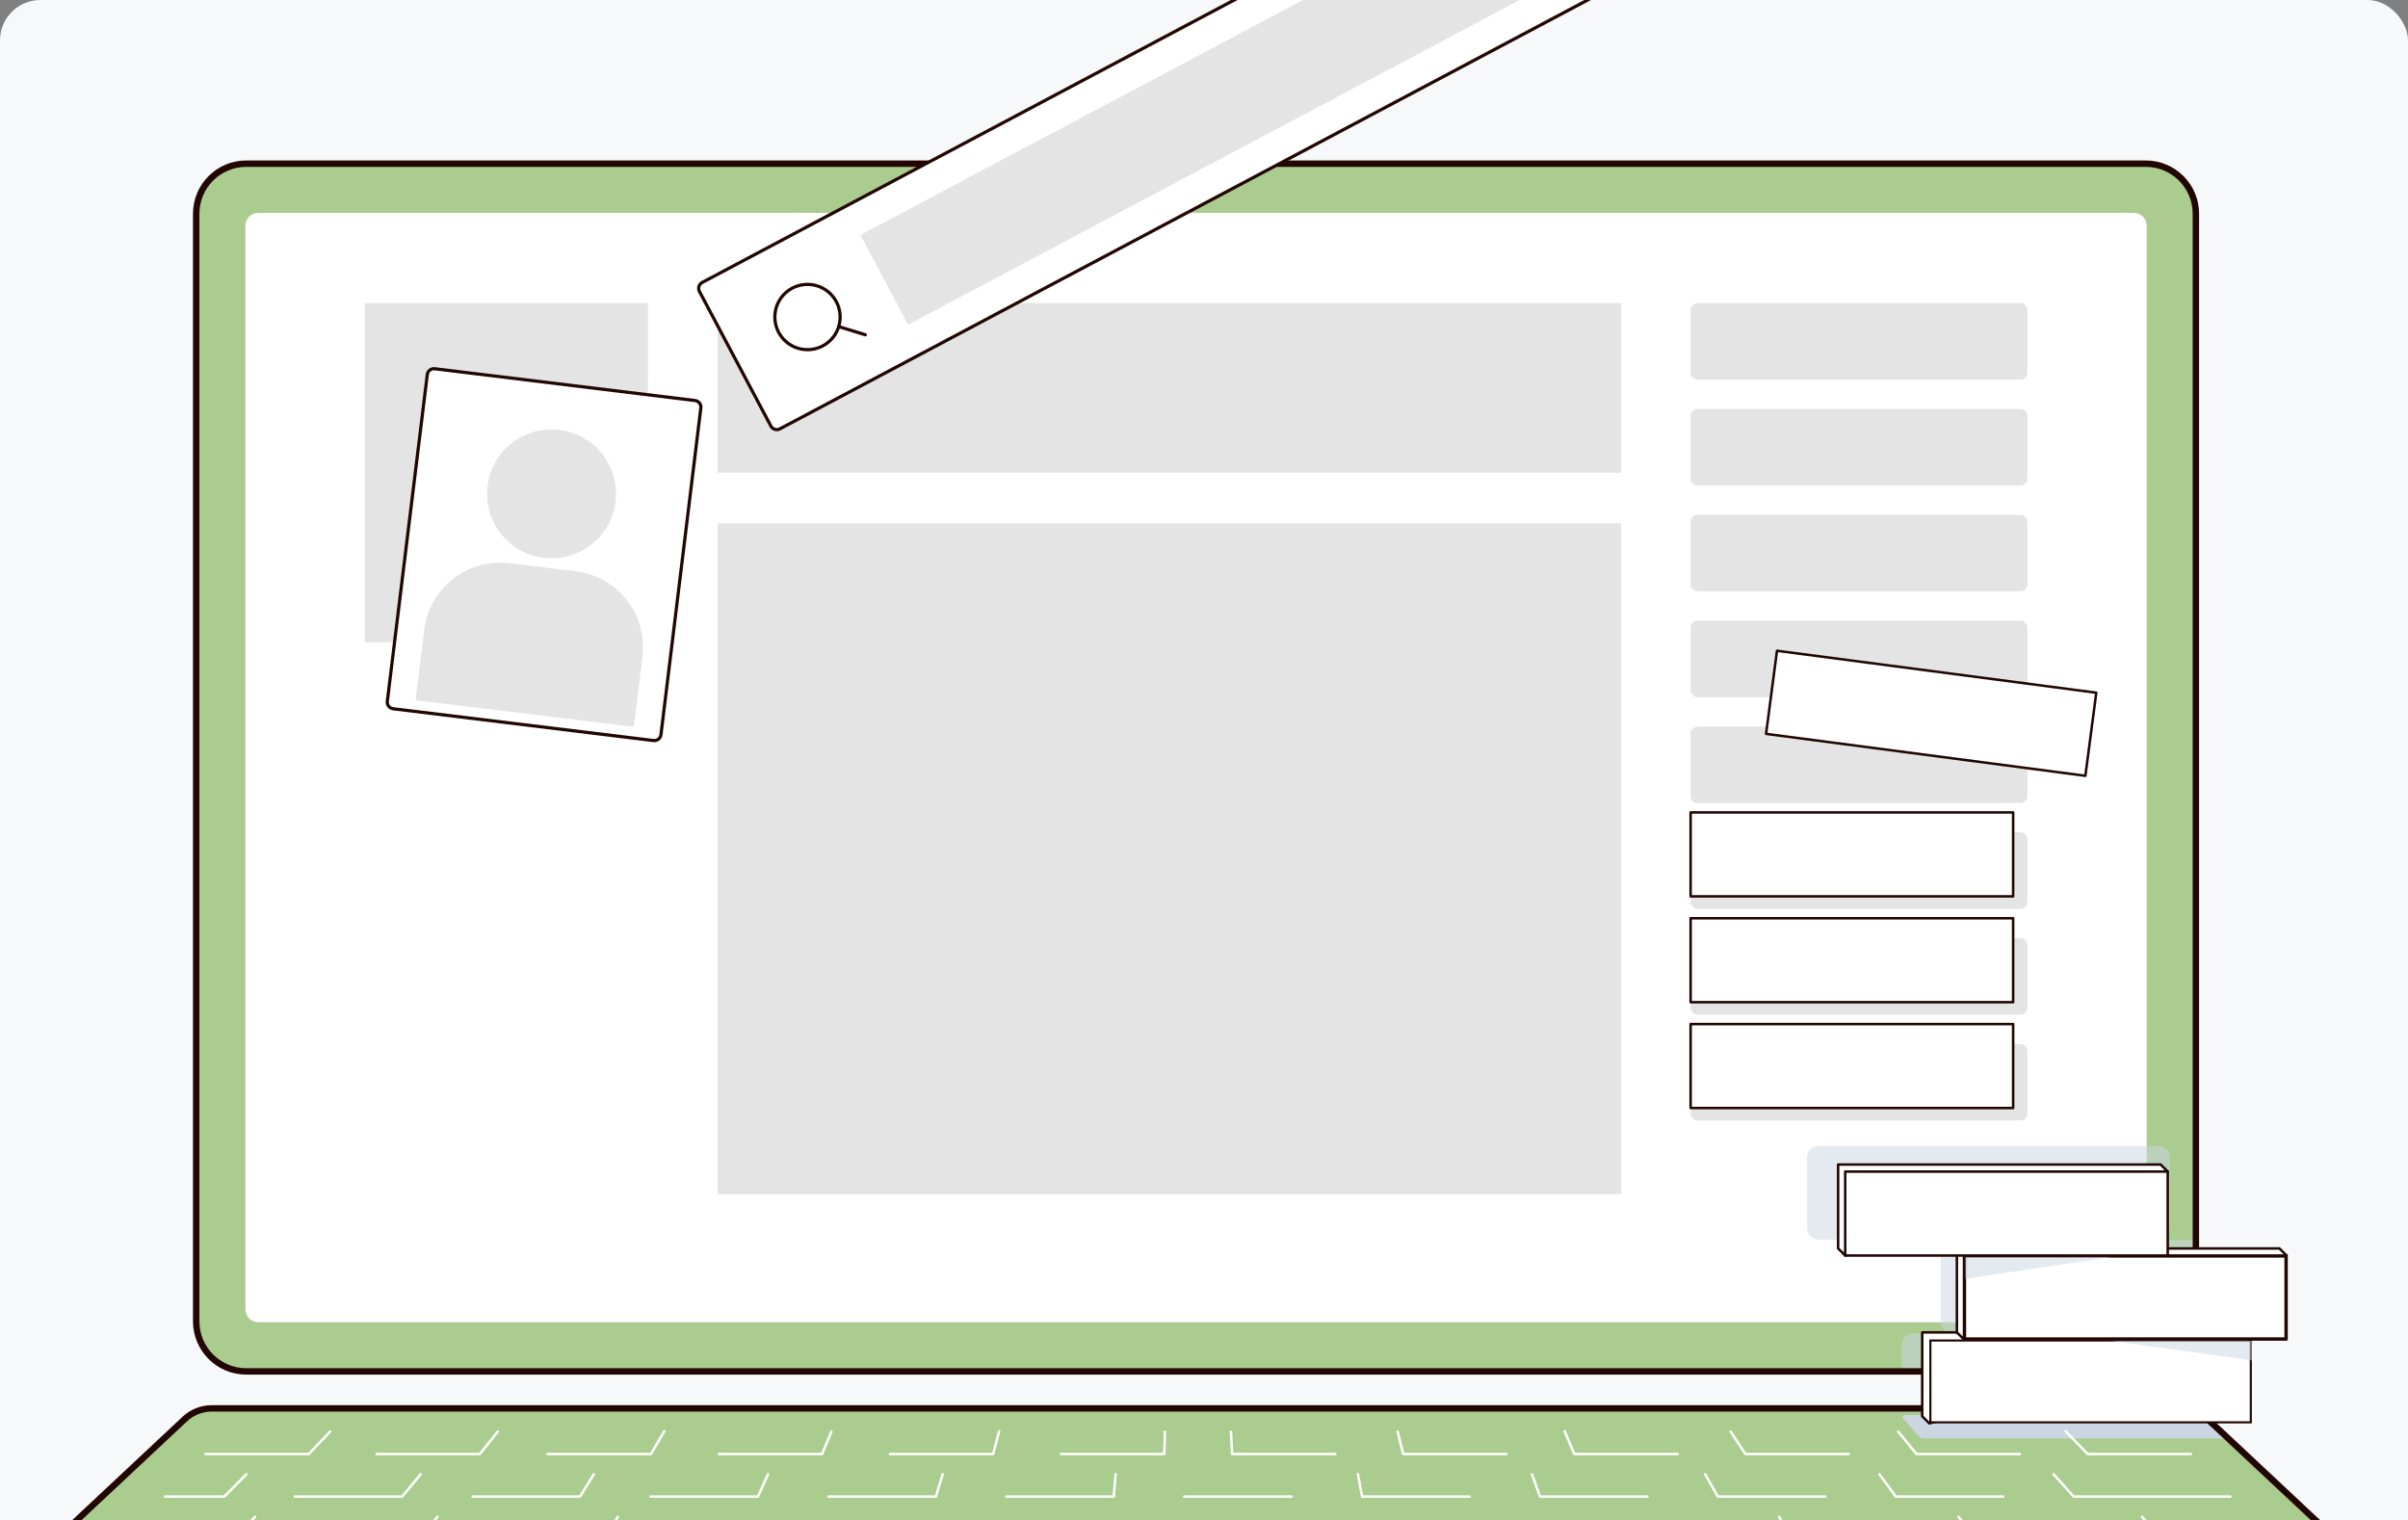 <svg width="716" height="452" viewBox="0 0 716 452" fill="none" xmlns="http://www.w3.org/2000/svg">
<rect x="0" y="0" width="716" height="452" fill="#808080" stroke="none"/>
<g clip-path="url(#clip0_5360_224)">
<g clip-path="url(#clip1_5360_224)">
<rect width="716" height="492" rx="12" fill="#F6F8FA"/>
<g style="mix-blend-mode:multiply" opacity="0.5">
<path d="M733.255 515H-16.648C-17.355 514.987 -18.042 514.766 -18.624 514.364C-19.205 513.962 -19.656 513.398 -19.918 512.741C-20.181 512.085 -20.244 511.366 -20.1 510.674C-19.956 509.982 -19.612 509.347 -19.109 508.85L58.336 431.474C58.336 431.474 654.92 428.118 655.578 428.769L735.734 508.85C736.238 509.349 736.583 509.985 736.727 510.678C736.87 511.372 736.805 512.093 736.54 512.75C736.275 513.407 735.822 513.971 735.237 514.371C734.653 514.772 733.963 514.99 733.255 515Z" fill="#CCD6E3"/>
</g>
<path d="M652.929 63.55V392.862C652.93 394.818 652.545 396.754 651.797 398.562C651.049 400.369 649.952 402.011 648.569 403.394C647.186 404.777 645.544 405.874 643.737 406.622C641.93 407.37 639.993 407.754 638.038 407.753H73.222C69.272 407.753 65.484 406.184 62.692 403.392C59.899 400.599 58.33 396.811 58.33 392.862V63.55C58.33 59.6 59.899 55.812 62.692 53.02C65.484 50.227 69.272 48.658 73.222 48.658H638.038C641.987 48.658 645.775 50.227 648.568 53.02C651.36 55.812 652.929 59.6 652.929 63.55Z" fill="#AACC8E"/>
<path d="M638.301 389.324V67.094C638.301 64.991 636.596 63.287 634.493 63.287L76.766 63.287C74.663 63.287 72.959 64.991 72.959 67.094V389.324C72.959 391.426 74.663 393.131 76.766 393.131L634.493 393.131C636.596 393.131 638.301 391.426 638.301 389.324Z" fill="white"/>
<path d="M600.733 90.132H504.796C503.633 90.132 502.691 91.074 502.691 92.236V110.791C502.691 111.954 503.633 112.896 504.796 112.896H600.733C601.895 112.896 602.837 111.954 602.837 110.791V92.236C602.837 91.074 601.895 90.132 600.733 90.132Z" fill="#E4E4E4"/>
<path d="M600.733 121.6H504.796C503.633 121.6 502.691 122.542 502.691 123.704V142.259C502.691 143.421 503.633 144.363 504.796 144.363H600.733C601.895 144.363 602.837 143.421 602.837 142.259V123.704C602.837 122.542 601.895 121.6 600.733 121.6Z" fill="#E4E4E4"/>
<path d="M600.733 153.068H504.796C503.633 153.068 502.691 154.01 502.691 155.172V173.727C502.691 174.889 503.633 175.831 504.796 175.831H600.733C601.895 175.831 602.837 174.889 602.837 173.727V155.172C602.837 154.01 601.895 153.068 600.733 153.068Z" fill="#E4E4E4"/>
<path d="M600.733 184.536H504.796C503.633 184.536 502.691 185.478 502.691 186.64V205.195C502.691 206.357 503.633 207.299 504.796 207.299H600.733C601.895 207.299 602.837 206.357 602.837 205.195V186.64C602.837 185.478 601.895 184.536 600.733 184.536Z" fill="#E4E4E4"/>
<path d="M600.733 216.004H504.796C503.633 216.004 502.691 216.946 502.691 218.108V236.663C502.691 237.825 503.633 238.767 504.796 238.767H600.733C601.895 238.767 602.837 237.825 602.837 236.663V218.108C602.837 216.946 601.895 216.004 600.733 216.004Z" fill="#E4E4E4"/>
<path d="M600.733 247.471H504.796C503.633 247.471 502.691 248.413 502.691 249.575V268.13C502.691 269.292 503.633 270.234 504.796 270.234H600.733C601.895 270.234 602.837 269.292 602.837 268.13V249.575C602.837 248.413 601.895 247.471 600.733 247.471Z" fill="#E4E4E4"/>
<path d="M600.733 278.933H504.796C503.633 278.933 502.691 279.875 502.691 281.037V299.592C502.691 300.754 503.633 301.696 504.796 301.696H600.733C601.895 301.696 602.837 300.754 602.837 299.592V281.037C602.837 279.875 601.895 278.933 600.733 278.933Z" fill="#E4E4E4"/>
<path d="M600.733 310.401H504.796C503.633 310.401 502.691 311.343 502.691 312.505V331.06C502.691 332.222 503.633 333.164 504.796 333.164H600.733C601.895 333.164 602.837 332.222 602.837 331.06V312.505C602.837 311.343 601.895 310.401 600.733 310.401Z" fill="#E4E4E4"/>
<g style="mix-blend-mode:multiply" opacity="0.5">
<path d="M652.396 396.394C650.686 402.951 645.05 407.754 638.362 407.754H565.476V399.857C565.449 398.967 565.776 398.103 566.385 397.454C566.995 396.805 567.836 396.423 568.726 396.394H652.396Z" fill="#CCD6E3"/>
<path d="M652.928 368.57V392.229C652.928 393.634 652.749 395.033 652.396 396.393H580.33C579.439 396.364 578.596 395.982 577.987 395.331C577.377 394.681 577.051 393.815 577.08 392.924V372.039C577.051 371.148 577.377 370.282 577.987 369.632C578.596 368.981 579.439 368.599 580.33 368.57H652.928Z" fill="#CCD6E3"/>
<path d="M641.92 340.753H540.659C538.823 340.753 537.334 342.242 537.334 344.078V365.245C537.334 367.081 538.823 368.57 540.659 368.57H641.92C643.756 368.57 645.245 367.081 645.245 365.245V344.078C645.245 342.242 643.756 340.753 641.92 340.753Z" fill="#CCD6E3"/>
</g>
<path d="M726.053 489.769V491.648C726.053 494.364 724.974 496.968 723.054 498.888C721.134 500.808 718.53 501.887 715.814 501.887H-4.568C-7.283 501.887 -9.888 500.808 -11.808 498.888C-13.728 496.968 -14.807 494.364 -14.807 491.648V489.769C-14.804 488.967 -14.636 488.173 -14.313 487.438C-13.99 486.703 -13.518 486.043 -12.928 485.499L54.98 421.887C57.154 419.867 60.015 418.747 62.983 418.756H648.326C650.661 418.759 652.942 419.459 654.877 420.766C655.39 421.109 655.874 421.495 656.323 421.918L662.78 427.967L724.237 485.53C724.811 486.077 725.268 486.734 725.581 487.463C725.893 488.192 726.054 488.977 726.053 489.769Z" fill="#AACC8E"/>
<g style="mix-blend-mode:multiply">
<path d="M662.755 427.692H572.003C571.717 427.691 571.435 427.63 571.176 427.511C570.917 427.392 570.686 427.219 570.5 427.003L565.765 421.542C565.704 421.471 565.665 421.385 565.651 421.292C565.638 421.199 565.652 421.105 565.691 421.02C565.73 420.935 565.792 420.862 565.871 420.812C565.95 420.761 566.041 420.734 566.135 420.734H655.102C655.6 421.067 656.069 421.44 656.505 421.849L662.755 427.692Z" fill="#CCD6E3"/>
</g>
<path d="M726.053 489.769V491.648C726.053 494.364 724.975 496.968 723.054 498.888C721.134 500.808 718.53 501.887 715.814 501.887H-4.568C-7.283 501.887 -9.888 500.808 -11.808 498.888C-13.728 496.968 -14.807 494.364 -14.807 491.648V489.769C-14.804 488.967 -14.636 488.173 -14.313 487.438C-13.99 486.703 -13.518 486.043 -12.928 485.499L54.98 421.887C57.154 419.867 60.015 418.747 62.983 418.756H648.326C651.292 418.752 654.149 419.871 656.323 421.887L660.369 425.644L724.243 485.467C724.824 486.022 725.285 486.69 725.596 487.43C725.907 488.17 726.063 488.966 726.053 489.769Z" stroke="#210602" stroke-width="1.905" stroke-linecap="round" stroke-linejoin="round"/>
<path d="M638.037 48.664H73.228C65.003 48.664 58.336 55.331 58.336 63.556V392.868C58.336 401.092 65.003 407.759 73.228 407.759H638.037C646.262 407.759 652.929 401.092 652.929 392.868V63.556C652.929 55.331 646.262 48.664 638.037 48.664Z" stroke="#210602" stroke-width="1.905" stroke-linecap="round" stroke-linejoin="round"/>
<path d="M36.212 457.644H69.514L75.839 450.994" stroke="#FFFFFD" stroke-width="0.745" stroke-linecap="round" stroke-linejoin="round"/>
<path d="M91.376 457.644H124.679L130.095 450.994" stroke="#FFFFFD" stroke-width="0.745" stroke-linecap="round" stroke-linejoin="round"/>
<path d="M146.54 457.644H179.843L183.7 450.994" stroke="#FFFFFD" stroke-width="0.745" stroke-linecap="round" stroke-linejoin="round"/>
<path d="M529.018 450.994L532.694 457.644H565.996" stroke="#FFFFFD" stroke-width="0.745" stroke-linecap="round" stroke-linejoin="round"/>
<path d="M582.348 450.994L587.858 457.644H621.167" stroke="#FFFFFD" stroke-width="0.745" stroke-linecap="round" stroke-linejoin="round"/>
<path d="M636.897 450.994L643.028 457.644H676.331" stroke="#FFFFFD" stroke-width="0.745" stroke-linecap="round" stroke-linejoin="round"/>
<path d="M49.068 444.982H66.684L73.266 438.337" stroke="#FFFFFD" stroke-width="0.745" stroke-linecap="round" stroke-linejoin="round"/>
<path d="M87.644 444.982H119.575L125.104 438.337" stroke="#FFFFFD" stroke-width="0.745" stroke-linecap="round" stroke-linejoin="round"/>
<path d="M140.541 444.982H172.472L176.574 438.337" stroke="#FFFFFD" stroke-width="0.745" stroke-linecap="round" stroke-linejoin="round"/>
<path d="M193.438 444.982H225.369L228.368 438.337" stroke="#FFFFFD" stroke-width="0.745" stroke-linecap="round" stroke-linejoin="round"/>
<path d="M246.328 444.982H278.266L280.301 438.337" stroke="#FFFFFD" stroke-width="0.745" stroke-linecap="round" stroke-linejoin="round"/>
<path d="M299.226 444.982H331.163L331.72 438.337" stroke="#FFFFFD" stroke-width="0.745" stroke-linecap="round" stroke-linejoin="round"/>
<path d="M384.059 444.982H352.122" stroke="#FFFFFD" stroke-width="0.745" stroke-linecap="round" stroke-linejoin="round"/>
<path d="M403.779 438.337L405.019 444.982H436.957" stroke="#FFFFFD" stroke-width="0.745" stroke-linecap="round" stroke-linejoin="round"/>
<path d="M455.519 438.337L457.917 444.982H489.848" stroke="#FFFFFD" stroke-width="0.745" stroke-linecap="round" stroke-linejoin="round"/>
<path d="M507.019 438.337L510.813 444.982H542.745" stroke="#FFFFFD" stroke-width="0.745" stroke-linecap="round" stroke-linejoin="round"/>
<path d="M558.826 438.337L563.704 444.982H595.642" stroke="#FFFFFD" stroke-width="0.745" stroke-linecap="round" stroke-linejoin="round"/>
<path d="M610.628 438.337L616.602 444.982H663.168" stroke="#FFFFFD" stroke-width="0.745" stroke-linecap="round" stroke-linejoin="round"/>
<path d="M61.079 432.32H91.795L98.145 425.676" stroke="#FFFFFD" stroke-width="0.745" stroke-linecap="round" stroke-linejoin="round"/>
<path d="M111.953 432.32H142.669L147.992 425.676" stroke="#FFFFFD" stroke-width="0.745" stroke-linecap="round" stroke-linejoin="round"/>
<path d="M162.834 432.32H193.55L197.521 425.557" stroke="#FFFFFD" stroke-width="0.745" stroke-linecap="round" stroke-linejoin="round"/>
<path d="M213.715 432.32H244.431L247.205 425.676" stroke="#FFFFFD" stroke-width="0.745" stroke-linecap="round" stroke-linejoin="round"/>
<path d="M264.596 432.32H295.312L297.09 425.557" stroke="#FFFFFD" stroke-width="0.745" stroke-linecap="round" stroke-linejoin="round"/>
<path d="M315.47 432.32H346.186L346.386 425.676" stroke="#FFFFFD" stroke-width="0.745" stroke-linecap="round" stroke-linejoin="round"/>
<path d="M397.067 432.32H366.351L366.013 425.676" stroke="#FFFFFD" stroke-width="0.745" stroke-linecap="round" stroke-linejoin="round"/>
<path d="M415.578 425.676L417.231 432.32H447.948" stroke="#FFFFFD" stroke-width="0.745" stroke-linecap="round" stroke-linejoin="round"/>
<path d="M465.244 425.557L468.112 432.32H498.829" stroke="#FFFFFD" stroke-width="0.745" stroke-linecap="round" stroke-linejoin="round"/>
<path d="M514.609 425.676L518.987 432.32H549.703" stroke="#FFFFFD" stroke-width="0.745" stroke-linecap="round" stroke-linejoin="round"/>
<path d="M564.412 425.676L569.866 432.32H600.583" stroke="#FFFFFD" stroke-width="0.745" stroke-linecap="round" stroke-linejoin="round"/>
<path d="M614.172 425.557L620.747 432.32H651.464" stroke="#FFFFFD" stroke-width="0.745" stroke-linecap="round" stroke-linejoin="round"/>
<path d="M192.649 90.132H108.428V190.986H192.649V90.132Z" fill="#E4E4E4"/>
<path d="M482.058 90.132H213.358V140.562H482.058V90.132Z" fill="#E4E4E4"/>
<path d="M482.058 155.617H213.358V355.063H482.058V155.617Z" fill="#E4E4E4"/>
<path d="M116.901 210.736L194.314 220.186C194.838 220.249 195.366 220.103 195.782 219.777C196.197 219.452 196.467 218.975 196.531 218.451L208.386 121.299C208.418 121.04 208.399 120.777 208.329 120.526C208.26 120.275 208.142 120.04 207.981 119.834C207.82 119.629 207.621 119.457 207.393 119.329C207.166 119.201 206.916 119.119 206.657 119.088L129.262 109.639C129.003 109.607 128.74 109.627 128.489 109.697C128.238 109.767 128.003 109.886 127.797 110.047C127.592 110.209 127.42 110.409 127.292 110.636C127.164 110.864 127.083 111.114 127.052 111.373L115.166 208.519C115.102 209.043 115.249 209.571 115.574 209.987C115.9 210.402 116.377 210.672 116.901 210.736Z" fill="white" stroke="#210602" stroke-width="0.953" stroke-linecap="round" stroke-linejoin="round"/>
<path d="M163.987 166.006C174.57 166.006 183.149 157.427 183.149 146.844C183.149 136.26 174.57 127.681 163.987 127.681C153.404 127.681 144.824 136.26 144.824 146.844C144.824 157.427 153.404 166.006 163.987 166.006Z" fill="#E4E4E4"/>
<path d="M188.479 216.112L123.577 208.189L126.132 187.266C126.862 181.28 129.941 175.829 134.691 172.113C139.44 168.397 145.471 166.72 151.458 167.451L171.218 169.863C177.205 170.594 182.655 173.673 186.371 178.422C190.087 183.172 191.764 189.203 191.034 195.189L188.479 216.112Z" fill="#E4E4E4"/>
<path d="M480.06 -4.239L231.907 127.505C231.676 127.628 231.424 127.704 231.165 127.729C230.905 127.755 230.643 127.728 230.393 127.652C230.144 127.576 229.912 127.451 229.71 127.285C229.509 127.119 229.343 126.915 229.22 126.685L207.979 86.669C207.855 86.439 207.778 86.187 207.753 85.927C207.727 85.668 207.753 85.405 207.829 85.155C207.906 84.906 208.031 84.674 208.197 84.472C208.363 84.271 208.568 84.105 208.799 83.983L456.953 -47.768C457.183 -47.891 457.436 -47.966 457.696 -47.991C457.955 -48.016 458.218 -47.989 458.467 -47.912C458.717 -47.835 458.949 -47.71 459.15 -47.544C459.351 -47.377 459.517 -47.172 459.639 -46.942L480.887 -6.926C481.009 -6.695 481.085 -6.443 481.11 -6.183C481.134 -5.923 481.108 -5.661 481.031 -5.411C480.954 -5.162 480.829 -4.93 480.662 -4.729C480.496 -4.527 480.291 -4.361 480.06 -4.239Z" fill="white" stroke="#210602" stroke-width="0.953" stroke-linecap="round" stroke-linejoin="round"/>
<path d="M248.682 89.719C249.58 91.415 249.955 93.338 249.76 95.246C249.566 97.155 248.81 98.963 247.588 100.442C246.367 101.921 244.734 103.005 242.897 103.557C241.06 104.109 239.101 104.104 237.266 103.544C235.432 102.983 233.805 101.891 232.59 100.406C231.376 98.921 230.629 97.109 230.443 95.2C230.257 93.291 230.642 91.37 231.547 89.678C232.453 87.987 233.839 86.603 235.532 85.699C236.659 85.097 237.893 84.724 239.165 84.6C240.436 84.477 241.72 84.605 242.942 84.979C244.163 85.352 245.3 85.963 246.285 86.777C247.27 87.59 248.084 88.59 248.682 89.719Z" stroke="#210602" stroke-width="0.953" stroke-linecap="round" stroke-linejoin="round"/>
<path d="M249.397 97.114L257.3 99.538" stroke="#210602" stroke-width="0.953" stroke-linecap="round" stroke-linejoin="round"/>
<path d="M451.393 -33.941L255.852 69.856L270.012 96.533L465.554 -7.263L451.393 -33.941Z" fill="#E4E4E4"/>
<path d="M598.591 273.021H502.691V297.976H598.591V273.021Z" fill="white" stroke="#210602" stroke-width="0.745" stroke-linecap="round" stroke-linejoin="round"/>
<path d="M598.591 304.489H502.691V329.444H598.591V304.489Z" fill="white" stroke="#210602" stroke-width="0.745" stroke-linecap="round" stroke-linejoin="round"/>
<path d="M598.591 241.553H502.691V266.508H598.591V241.553Z" fill="white" stroke="#210602" stroke-width="0.745" stroke-linecap="round" stroke-linejoin="round"/>
<path d="M669.568 398.254L573.668 423.209L571.558 421.111V396.156H667.458L669.568 398.254Z" fill="white" stroke="#210602" stroke-width="0.745" stroke-linecap="round" stroke-linejoin="round"/>
<path d="M573.981 422.896V398.567H669.255V422.896H573.981Z" fill="white" stroke="#210602" stroke-width="0.626"/>
<g style="mix-blend-mode:multiply" opacity="0.5">
<path d="M625.938 398.41L669.567 404.485V398.254L625.938 398.41Z" fill="#CCD6E3"/>
</g>
<path d="M623.314 205.96L528.373 193.493L525.129 218.199L620.07 230.666L623.314 205.96Z" fill="white" stroke="#210602" stroke-width="0.744" stroke-linecap="round" stroke-linejoin="round"/>
<path d="M679.875 373.298L583.981 398.253L581.871 396.155V371.2H677.771L679.875 373.298Z" fill="white" stroke="#210602" stroke-width="0.745" stroke-linecap="round" stroke-linejoin="round"/>
<path d="M584.295 397.94V373.611H679.568V397.94H584.295Z" fill="white" stroke="#210602" stroke-width="0.626"/>
<g style="mix-blend-mode:multiply" opacity="0.5">
<path d="M583.981 380.293L630.873 373.298H583.981V380.293Z" fill="#CCD6E3"/>
</g>
<path d="M679.881 373.298H583.981V398.253H679.881V373.298Z" stroke="#210602" stroke-width="0.745" stroke-linecap="round" stroke-linejoin="round"/>
<path d="M644.556 348.343L548.656 373.298L546.546 371.201V346.246H642.446L644.556 348.343Z" fill="white" stroke="#210602" stroke-width="0.745" stroke-linecap="round" stroke-linejoin="round"/>
<path d="M644.557 348.343H548.657V373.298H644.557V348.343Z" fill="white" stroke="#210602" stroke-width="0.745" stroke-linecap="round" stroke-linejoin="round"/>
</g>
</g>
<defs>
<clipPath id="clip0_5360_224">
<rect width="716" height="452" fill="white"/>
</clipPath>
<clipPath id="clip1_5360_224">
<rect width="716" height="492" fill="white"/>
</clipPath>
</defs>
</svg>
